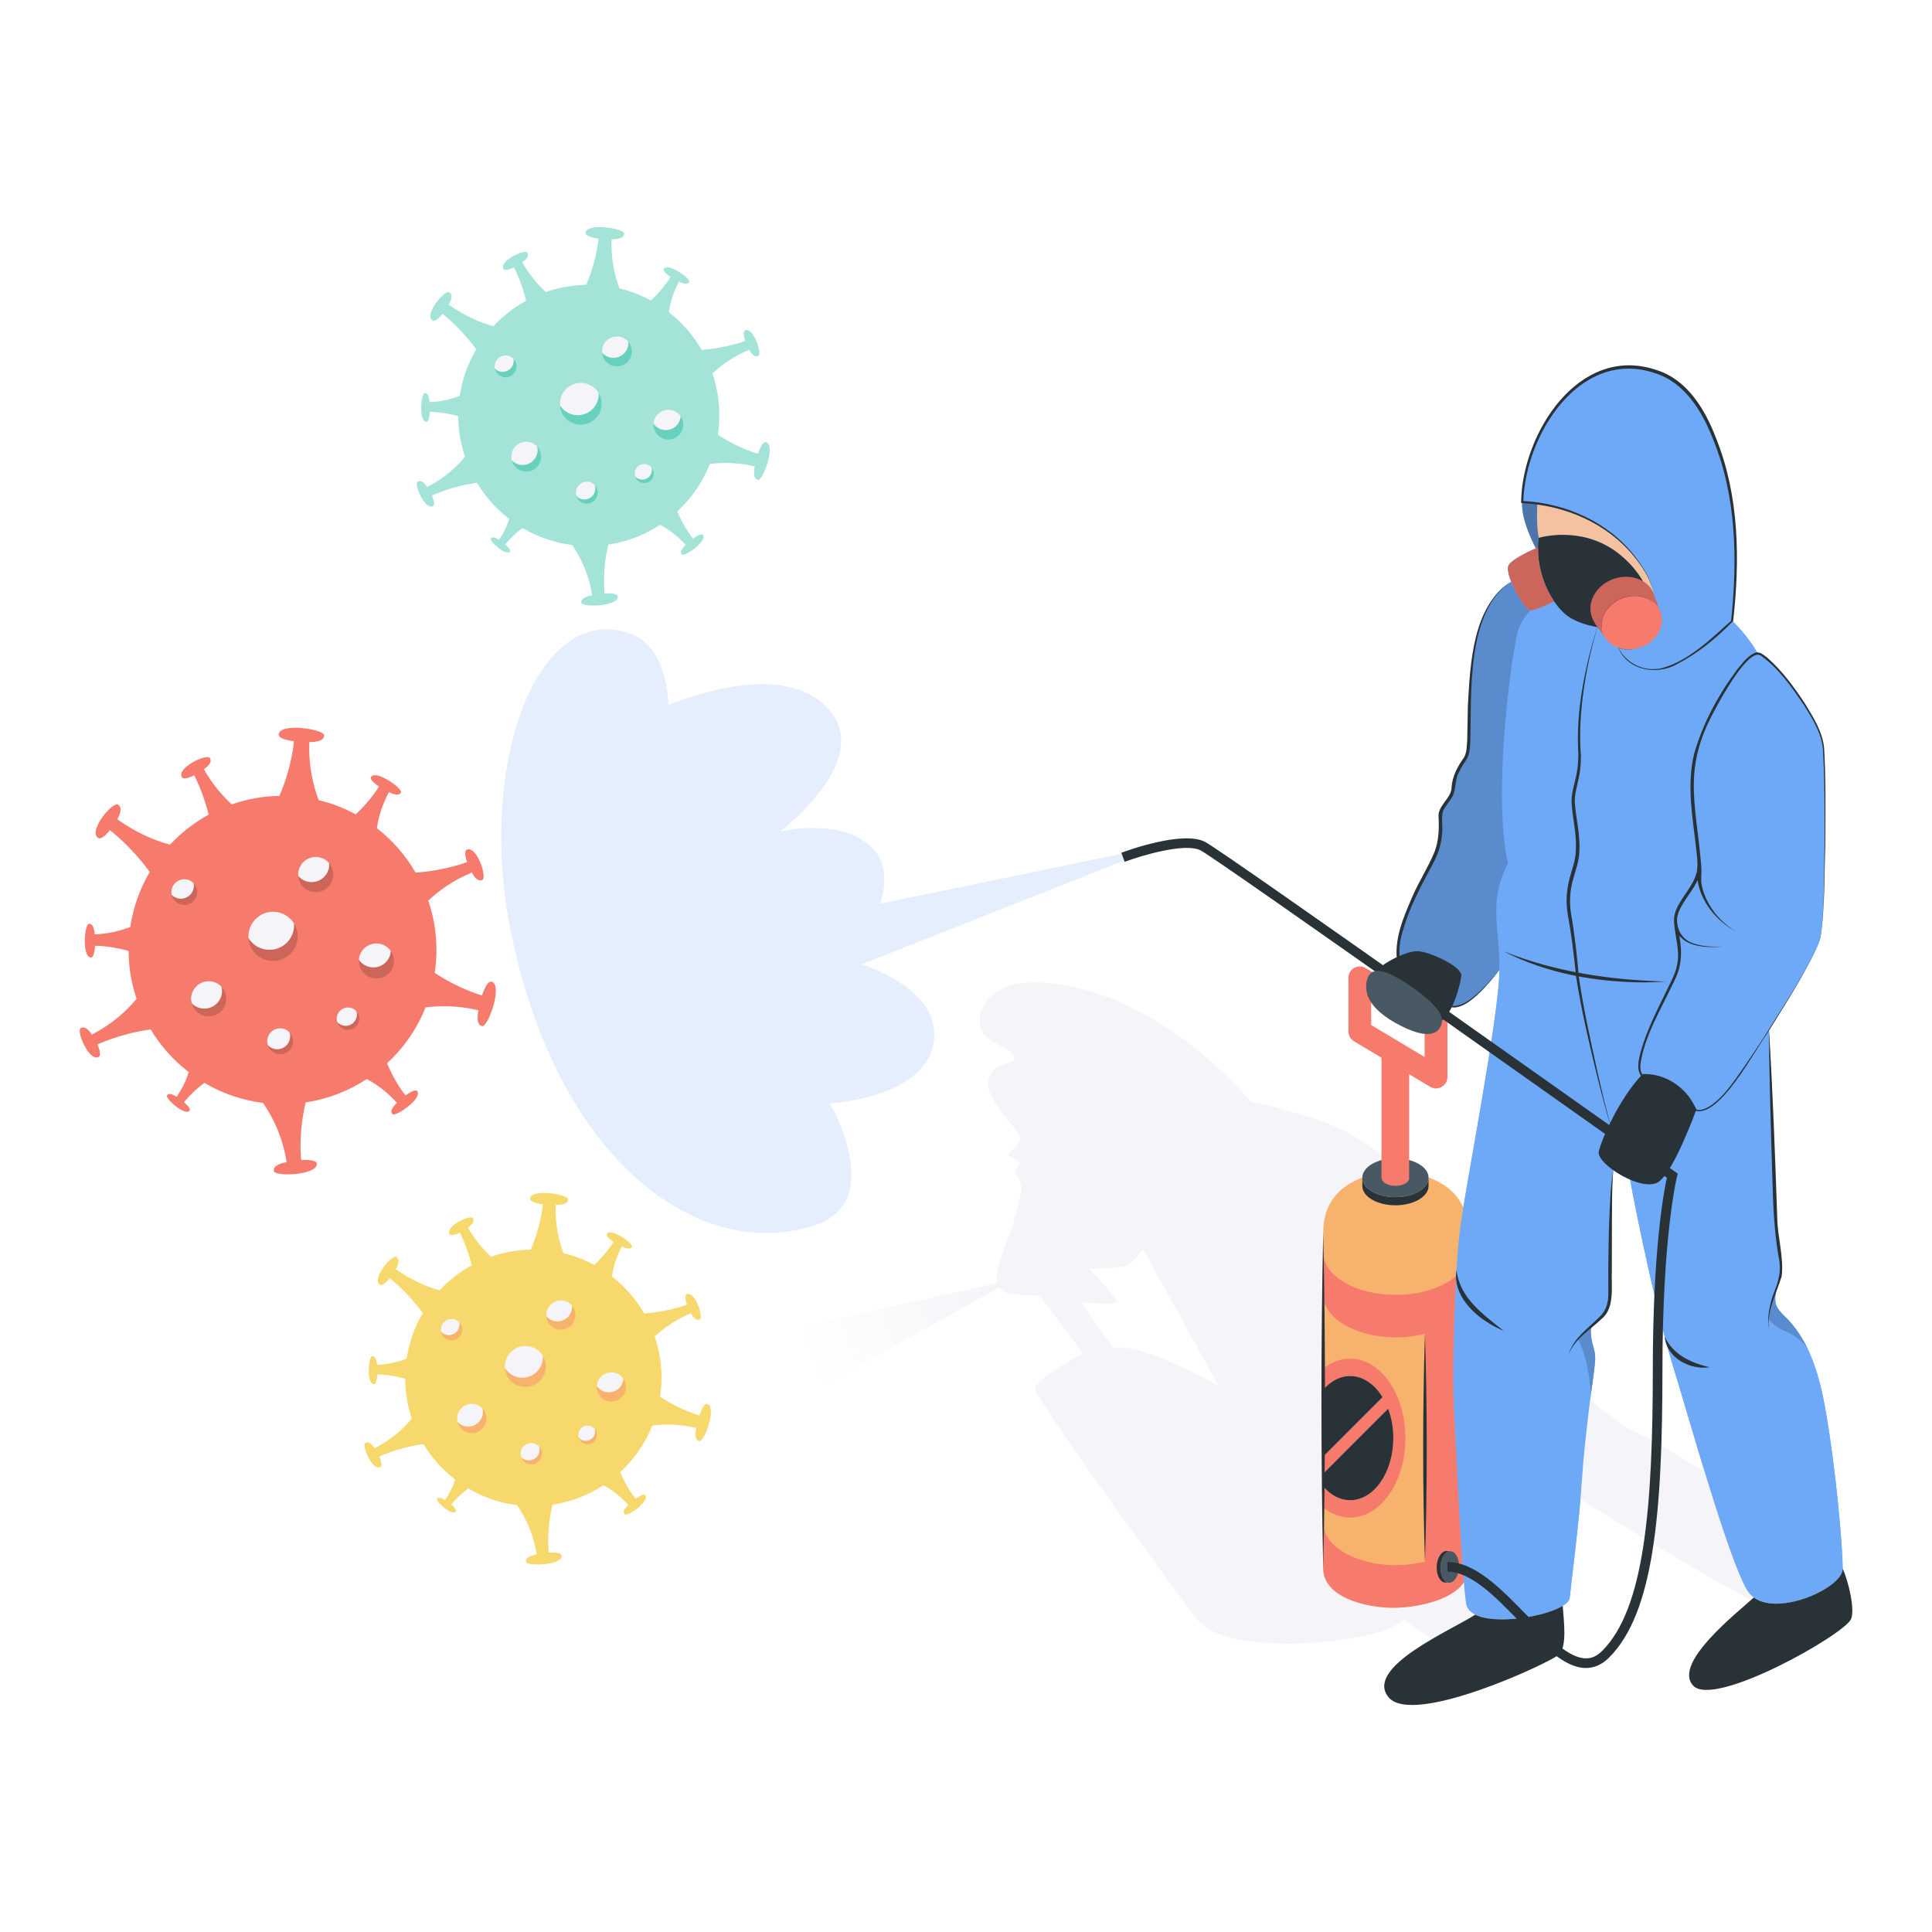 <?xml version="1.0" encoding="UTF-8"?> <svg xmlns="http://www.w3.org/2000/svg" width="800" height="800" viewBox="0 0 800 800" fill="none"><rect width="800" height="800" fill="white"></rect><g clip-path="url(#clip0_2003_304)"><path d="M755.695 582.718C750.93 555.799 741.937 547.777 737.551 543.786C733.164 539.775 735.756 533.589 737.192 528.879C738.647 524.13 735.019 510.68 735.019 498.668C735.019 489.289 733.264 445.368 732.486 426.53C742.097 411.424 751.967 394.602 753.562 389.174C756.094 380.414 756.094 320.769 755.017 309.115C753.94 297.481 733.204 270.901 727.761 270.562C724.112 263.638 717.253 257.072 717.253 257.072C717.253 257.072 722.138 220.854 714.003 193.436C705.848 166.038 695.301 151.929 673.069 151.929C650.838 151.929 630.919 180.724 630.321 207.863C629.862 214.349 633.91 223.029 635.964 227C632.076 228.756 626.034 231.729 624.698 234.004C623.981 235.202 624.579 237.916 625.755 240.889C618.777 244.88 612.197 254.059 609.625 274.713C607.033 295.406 609.625 310.033 606.754 314.064C603.863 318.075 601.909 322.086 601.749 326.396C601.59 330.726 596.425 333.58 596.425 337.611C596.425 341.642 597.263 348.227 593.554 355.69C589.826 363.173 577.484 383.547 578.919 397.057C580.335 410.546 594.97 416.872 602.287 416.872C609.605 416.872 620.87 401.527 620.87 401.527C620.87 420.085 606.694 492.122 604.501 509.224C602.347 526.325 601.251 567.073 601.968 581.98C602.686 596.906 605.238 651.822 607.053 664.035C607.352 666.09 608.747 667.567 610.881 668.604C619.395 672.815 639.612 669.582 647.109 664.953C648.804 663.895 649.841 662.778 649.961 661.66C650.698 654.376 653.948 630.011 655.065 612.551C656.142 595.09 660.149 567.073 660.508 563.422C660.847 559.79 658.315 554.342 658.694 550.69C659.033 547.058 666.33 544.524 666.669 535.784C667.048 527.064 666.33 517.226 666.669 505.931C667.048 494.657 669.58 463.746 669.58 463.746C669.58 463.746 670.677 464.105 674.326 484.839C677.954 505.592 687.046 547.418 692.849 565.976C698.671 584.534 715.379 644.918 723.394 658.387C724.152 659.645 725.089 660.682 726.206 661.48C737.033 669.323 763.012 657.25 763.012 649.667V649.547C762.993 641.007 760.44 609.518 755.695 582.718ZM687.186 252.443H687.226L687.565 253.361C687.445 253.041 687.326 252.742 687.186 252.443Z" fill="#6EA9F8"></path><path d="M633.691 252.722C631.856 254.917 630.082 257.511 628.885 260.365C625.237 269.085 642.025 298.439 642.025 315.181C642.025 331.924 620.87 382.968 620.87 401.547C620.87 401.547 609.625 416.892 602.287 416.892C594.95 416.892 580.335 410.566 578.919 397.077C577.484 383.587 589.806 363.193 593.534 355.71C597.263 348.247 596.405 341.642 596.405 337.631C596.405 333.62 601.569 330.746 601.729 326.416C601.888 322.106 603.842 318.095 606.734 314.084C609.605 310.053 607.013 295.426 609.605 274.732C612.177 254.079 618.757 244.9 625.735 240.929C627.908 246.337 631.976 252.682 633.671 252.742L633.691 252.722Z" fill="#5A8CCD"></path><path d="M466.984 355.71L356.723 399.351C356.723 399.351 390.579 409.329 386.551 432.078C382.524 454.826 343.644 456.862 343.644 456.862C343.644 456.862 367.45 497.769 337.064 507.468C288.992 522.813 231.19 480.508 211.79 387.059C196.875 315.221 223.294 247.773 261.676 262.66C276.75 268.506 276.75 292.093 276.75 292.093C276.75 292.093 318.74 273.236 340.015 290.736C365.795 311.948 323.087 344.276 323.087 344.276C323.087 344.276 349.665 337.97 362.087 352.058C369.544 360.519 364.459 374.208 364.459 374.208L466.166 353.195C466.166 353.195 467.462 354.153 466.964 355.69L466.984 355.71Z" fill="#E4EEFC"></path><path d="M636.841 226.621C636.821 227.319 636.841 228.018 636.861 228.716C635.585 226.421 629.763 215.566 630.301 207.863C630.301 207.863 632.733 207.903 636.582 208.482C636.362 211.555 636.223 216.983 637.12 222.75C636.94 224.047 636.841 225.324 636.841 226.621Z" fill="#4B75AB"></path><path d="M736.095 628.136C736.095 628.136 687.624 597.644 679.23 593.973C670.836 590.301 661.824 582.638 655.085 576.352C648.325 570.027 575.609 481.446 575.609 481.446C575.609 481.446 563.726 469.573 545.721 463.726C527.717 457.879 517.807 456.064 517.807 456.064C517.807 456.064 487.66 418.588 445.789 408.95C403.938 399.331 402.602 424.395 408.005 428.985C413.409 433.574 420.587 435.191 419.689 438.423C418.792 441.656 410.179 439.641 409.202 447.982C408.185 456.343 422.82 467.977 422.341 471.509C421.823 475.041 415.522 478.333 418.294 479.092C421.085 479.85 423.358 481.626 421.344 483.382C419.33 485.138 421.085 487.034 422.62 489.508C424.136 491.963 420.068 504.375 419.091 507.907C418.074 511.439 411.774 526.086 412.651 530.196C413.528 534.307 416.738 535.824 419.39 535.963C420.906 536.043 430.656 536.642 430.656 536.642L448.541 560.488C448.541 560.488 428.682 570.625 428.682 575.075C428.682 579.525 486.922 659.186 495.735 670.54C504.548 681.914 535.293 681.016 545.741 680.138C556.189 679.26 576.028 676.506 581.172 670.54L595.568 680.617L627.051 676.207L654.427 620.812C654.427 620.812 717.492 660.163 730.193 664.933C742.874 669.702 736.115 628.155 736.115 628.155L736.095 628.136ZM460.942 558.113L447.504 539.256C447.504 539.256 460.045 540.393 462.079 539.495C464.113 538.597 450.853 525.347 450.853 525.347C450.853 525.347 460.504 525.347 464.99 524.449C469.476 523.551 473.284 517.246 473.284 517.246L504.668 574.057C504.668 574.057 473.384 555.739 460.942 558.113Z" fill="#F5F4F9"></path><path d="M607.93 510.241V649.408C607.93 661.44 588.191 665.731 576.925 665.731C565.66 665.731 547.935 661.44 547.935 649.408V510.241C547.935 487.213 572.319 485.178 577.823 485.038C577.862 485.018 577.942 485.018 578.002 485.038C583.525 485.178 607.93 487.213 607.93 510.241Z" fill="#F7B36D"></path><path d="M607.93 518.662V649.408C607.93 661.44 588.21 665.731 576.925 665.731C565.64 665.731 547.915 661.44 547.915 649.408V630.51C547.915 640.228 561.353 648.091 577.922 648.091C582.229 648.091 586.336 647.552 590.045 646.614V552.307C586.376 553.244 582.289 553.783 578.002 553.783C576.865 553.783 575.729 553.743 574.632 553.663C574.234 553.644 573.835 553.624 573.436 553.564C572.439 553.484 571.462 553.384 570.505 553.205C570.007 553.125 569.548 553.065 569.069 552.965C568.132 552.805 567.215 552.606 566.318 552.366C565.959 552.287 565.64 552.207 565.281 552.087C564.902 552.007 564.543 551.907 564.165 551.788C563.566 551.628 562.988 551.429 562.43 551.229C561.892 551.049 561.373 550.83 560.855 550.61C560.336 550.391 559.838 550.191 559.339 549.952C558.921 549.772 558.482 549.553 558.063 549.333C557.266 548.894 556.488 548.435 555.731 547.956H555.711C550.885 544.843 547.935 540.713 547.935 536.183V518.642C547.935 528.321 561.373 536.183 577.942 536.183C594.511 536.183 607.93 528.321 607.93 518.642V518.662Z" fill="#F77B6D"></path><path d="M591.54 487.672V491.045C591.54 495.475 585.419 499.087 577.823 499.087C570.226 499.087 564.105 495.475 564.105 491.045V487.672C564.105 488.271 564.204 488.83 564.404 489.369C565.72 492.98 571.223 495.714 577.823 495.714C584.422 495.714 589.925 492.98 591.241 489.369C591.461 488.83 591.54 488.251 591.54 487.672Z" fill="#283237"></path><path d="M591.54 487.672C591.54 488.271 591.441 488.83 591.241 489.368C589.925 492.98 584.422 495.714 577.823 495.714C571.223 495.714 565.72 492.98 564.404 489.368C564.184 488.83 564.105 488.251 564.105 487.672C564.105 483.242 570.226 479.63 577.823 479.63C585.419 479.63 591.54 483.242 591.54 487.672Z" fill="#495963"></path><path d="M597.023 419.745L565.48 400.868C564.045 399.99 562.23 399.97 560.735 400.788C559.24 401.646 558.362 403.203 558.362 404.899V427.129C558.362 428.785 559.24 430.322 560.655 431.16L572.04 437.984V487.652C572.04 487.912 572.08 488.151 572.16 488.351C572.718 489.887 575.031 491.045 577.822 491.045C580.614 491.045 582.907 489.887 583.485 488.351V444.809L592.198 450.017C592.956 450.456 593.773 450.696 594.631 450.696C595.428 450.696 596.226 450.476 596.944 450.077C598.439 449.219 599.356 447.663 599.356 445.966V423.736C599.356 422.08 598.479 420.544 597.043 419.706L597.023 419.745ZM589.905 437.685L567.793 424.455V413.24L589.905 426.47V437.685Z" fill="#F77B6D"></path><path d="M578.919 579.166C578.261 577.47 577.483 575.853 576.626 574.377C572.439 567.153 566.118 562.583 559.06 562.583C555.013 562.583 551.204 564.1 547.915 566.754V575.454C550.965 571.922 554.853 569.787 559.06 569.787C564.404 569.787 569.189 573.16 572.459 578.547L547.915 603.112V610.196L574.772 583.317C576.148 586.928 576.925 591.079 576.925 595.489C576.925 609.677 568.93 621.191 559.08 621.191C554.833 621.191 550.965 619.076 547.935 615.524V624.224C551.244 626.898 555.033 628.395 559.08 628.395C571.721 628.395 581.95 613.648 581.95 595.489C581.95 589.543 580.873 583.975 578.939 579.166H578.919Z" fill="#F77B6D"></path><path d="M572.459 578.547L547.915 603.112V575.454C550.965 571.922 554.853 569.787 559.06 569.787C564.404 569.787 569.189 573.16 572.459 578.547Z" fill="#283237"></path><path d="M576.925 595.489C576.925 609.677 568.93 621.191 559.08 621.191C554.833 621.191 550.965 619.076 547.935 615.524V610.196L574.792 583.317C576.168 586.929 576.945 591.079 576.945 595.489H576.925Z" fill="#283237"></path><path d="M763.012 649.547V649.667C763.012 657.27 737.032 669.323 726.206 661.48C725.089 660.682 724.152 659.645 723.394 658.387C715.379 644.918 698.67 584.534 692.848 565.956C687.046 547.418 677.954 505.572 674.325 484.839C670.697 464.105 669.58 463.746 669.58 463.746C669.58 463.746 667.048 494.657 666.689 505.931C666.33 517.206 667.068 527.044 666.689 535.784C666.33 544.504 659.052 547.058 658.694 550.69C658.315 554.322 660.867 559.77 660.508 563.402C660.149 567.053 656.141 595.07 655.065 612.531C653.948 629.991 650.698 654.356 649.98 661.66C649.861 662.777 648.824 663.875 647.129 664.913C639.632 669.562 619.395 672.795 610.901 668.584C608.787 667.547 607.392 666.05 607.073 664.015C605.258 651.822 602.706 596.886 601.988 581.98C601.29 567.073 602.367 526.325 604.54 509.204C606.734 492.102 620.91 420.065 620.91 401.507C620.91 382.948 616.204 373.55 624.419 357.446C617.78 328.85 626.253 266.85 628.925 260.325C630.361 256.793 631.896 254.877 633.73 252.682H633.75C637.12 248.691 640.729 246.057 641.487 245.538C641.586 245.439 641.626 245.419 641.626 245.419L717.273 257.052C717.273 257.052 724.132 263.618 727.781 270.522C731.41 277.426 732.147 417.87 732.147 417.87C732.147 417.87 735.039 486.635 735.039 498.628C735.039 510.621 738.667 524.09 737.212 528.84C735.776 533.549 733.184 539.735 737.571 543.746C741.957 547.737 750.969 555.759 755.715 582.678C760.46 609.478 762.992 640.967 763.032 649.507L763.012 649.547Z" fill="#6EA9F8"></path><path d="M324.243 583.317L419.311 529.897L331.86 549.373L324.243 583.317Z" fill="url(#paint0_linear_2003_304)"></path><path d="M753.541 389.174C750.989 397.895 727.023 436.109 717.193 449.199C707.384 462.29 702.299 459.755 702.299 459.755C694.663 443.372 679.769 445.188 679.769 445.188C674.684 438.643 691.413 409.888 693.965 403.362C696.517 396.797 695.4 389.534 693.965 382.968C692.509 376.423 701.96 368.441 703.396 360.798C704.851 353.156 698.331 331.325 701.581 314.603C704.851 297.84 722.298 270.203 727.781 270.582C733.224 270.941 753.96 297.501 755.037 309.135C756.114 320.789 756.113 380.434 753.581 389.194L753.541 389.174Z" fill="#6EA9F8"></path><path d="M661.465 259.706C658.933 268.227 657.019 276.927 655.762 285.708C654.506 294.508 653.928 303.348 654.586 312.228C654.626 314.463 654.566 316.718 654.267 318.973C653.789 323.363 652.034 327.593 652.074 332.003C652.473 338.588 654.327 345.174 653.988 351.918C654.028 356.428 652.233 360.758 651.137 365.029C650.06 369.299 649.841 373.629 650.479 378C652.014 386.66 653.031 395.7 653.749 404.44C655.643 417.61 658.574 430.641 661.425 443.632C663.419 452.292 665.373 460.972 667.945 469.473C665.193 461.012 663.06 452.372 660.887 443.751C657.736 430.781 654.726 417.77 652.652 404.58C651.775 395.68 650.698 386.999 649.103 378.159C648.425 373.729 648.605 369.04 649.701 364.67C650.718 360.339 652.532 356.348 652.532 351.839C652.911 345.174 651.077 338.668 650.738 331.983C650.738 327.434 652.513 323.223 653.111 318.793C653.43 316.618 653.549 314.423 653.549 312.228C653.051 303.368 653.629 294.348 655.144 285.588C656.6 276.808 658.713 268.127 661.445 259.666L661.465 259.706Z" fill="#283237"></path><path d="M684.813 245.977C683.956 243.683 682.341 241.867 680.267 240.669C678.213 237.097 675.223 233.326 670.916 229.794C655.443 217.122 637.16 222.77 637.16 222.77C636.263 216.983 636.402 211.555 636.621 208.502C644.198 209.579 657.198 212.672 667.726 221.353C683.597 234.423 684.833 245.977 684.833 245.977H684.813Z" fill="#F5C2A1"></path><path d="M717.253 257.092C717.253 257.092 698.172 276.508 686.089 277.247C673.986 277.985 670.158 268.207 670.158 268.207C672.95 269.165 676.259 269.165 679.47 267.968C686.049 265.513 689.678 258.968 687.585 253.361L684.833 245.977C684.833 245.977 683.577 234.423 667.726 221.353C657.218 212.672 644.198 209.579 636.621 208.502C632.773 207.943 630.341 207.883 630.341 207.883C630.939 180.744 650.858 151.949 673.089 151.949C695.321 151.949 705.868 166.058 714.023 193.456C722.158 220.874 717.273 257.092 717.273 257.092H717.253Z" fill="#6EA9F8"></path><path d="M684.813 245.977C683.677 240.15 680.347 235.002 676.658 230.472C665.433 216.604 647.907 209.16 630.321 208.342L629.862 208.322V207.883C630.261 179.687 653.609 142.411 685.77 153.167C698.611 157.098 706.048 169.53 710.554 181.383C720.224 205.309 720.503 231.829 717.672 257.152C710.993 263.997 703.356 270.322 694.802 274.792C686.368 279.761 674.146 277.845 670.059 268.247L669.979 268.087L670.158 268.147C673.129 269.205 676.479 269.065 679.45 267.988C676.499 269.125 673.149 269.325 670.118 268.307C673.448 274.573 680.546 278.324 687.943 276.728C699.149 273.854 709.238 263.857 716.815 257.052C719.466 231.909 719.068 205.568 709.338 181.882C704.871 170.388 697.693 158.435 685.332 154.524C654.028 143.947 631.378 180.445 630.779 207.883L630.341 207.424C648.166 208.322 665.812 216.005 676.897 230.273C680.506 234.902 683.776 240.111 684.813 245.977Z" fill="#283237"></path><path d="M684.753 257.811L675.661 259.128C673.229 260.305 668.404 260.644 663.24 259.946C662.641 259.866 662.063 259.786 661.465 259.686C657.557 259.028 653.569 257.771 650.399 255.915C647.947 254.478 645.574 252.044 643.5 248.971C639.872 243.623 637.18 236.259 636.881 228.696C636.861 227.998 636.841 227.299 636.861 226.601C636.861 225.304 636.961 224.027 637.14 222.73C637.14 222.73 655.444 217.082 670.896 229.754C675.203 233.286 678.213 237.077 680.247 240.629C681.902 243.463 682.959 246.157 683.617 248.551C685.152 253.959 684.753 257.771 684.753 257.771V257.811Z" fill="#283237"></path><path d="M643.5 248.99C643.5 248.99 636.303 252.722 633.711 252.722H633.691C631.996 252.642 627.908 246.297 625.755 240.909C624.579 237.935 623.981 235.222 624.698 234.024C626.134 231.57 633.073 228.297 636.861 226.641C636.721 233.406 638.576 240.17 641.467 245.578C642.105 246.775 642.783 247.933 643.52 248.99H643.5Z" fill="#CD665A"></path><path d="M620.87 401.527C618.078 405.298 615.028 408.89 611.559 412.103C608.927 414.398 605.976 416.892 602.307 417.191C591.779 416.792 580.694 409.469 578.62 398.693C577.025 389.095 581.152 379.835 584.841 371.255C587.612 364.829 591.56 358.823 594.152 352.377C595.747 348.007 595.887 343.378 595.707 338.748C594.91 333.759 601.031 330.666 601.071 326.017C601.35 321.407 603.603 317.316 606.215 313.645C607.411 311.509 607.371 308.855 607.551 306.301L607.81 292.233C608.787 275.171 609.664 250.866 625.755 240.909C607.192 252.922 609.365 286.666 608.847 306.341C608.687 308.955 608.767 311.929 607.312 314.403C606.155 316.059 605.059 317.775 604.221 319.591C602.327 322.764 603.045 326.556 601.47 329.748C600.871 330.846 600.134 331.804 599.456 332.742C598.758 333.68 598.1 334.597 597.641 335.575C596.505 338.748 597.681 342.44 597.083 345.812C596.724 350.601 594.81 355.211 592.457 359.302C588.051 367.523 583.664 375.864 581.052 384.844C578.121 393.704 578.859 403.881 586.575 410.027C590.942 413.699 596.525 416.253 602.287 416.533C605.776 416.313 608.687 413.978 611.299 411.823C614.809 408.73 617.959 405.218 620.85 401.527H620.87Z" fill="#283237"></path><path d="M645.454 685.167C641.826 688.479 584.901 715.119 574.912 702.727C564.922 690.335 601.131 674.97 610.861 668.604C619.375 672.795 639.592 669.562 647.089 664.953C647.448 670.62 649.103 681.854 645.434 685.167H645.454Z" fill="#283237"></path><path d="M766.402 670.56C763.072 677.185 709.796 707.277 701.123 697.998C692.45 688.719 719.447 667.706 726.206 661.5C737.032 669.343 763.012 657.27 763.012 649.687V649.567C765.305 654.476 768.316 666.729 766.402 670.58V670.56Z" fill="#283237"></path><path d="M605.098 404.161C604.48 408.491 601.19 421.601 595.009 423.876C588.828 426.151 567.115 409.03 568.531 404.32C569.947 399.611 582.109 393.844 586.795 393.844C591.48 393.844 605.677 400.229 605.118 404.181L605.098 404.161Z" fill="#283237"></path><path d="M599.974 655.354L598.379 655.274C596.286 655.155 594.73 652.161 594.91 648.55C595.089 644.938 596.964 642.124 599.077 642.244L600.672 642.324C600.393 642.324 600.114 642.324 599.855 642.423C598.12 642.962 596.664 645.496 596.505 648.629C596.345 651.762 597.502 654.436 599.177 655.155C599.436 655.274 599.695 655.334 599.974 655.334V655.354Z" fill="#283237"></path><path d="M599.974 655.354C599.695 655.354 599.436 655.274 599.177 655.175C597.502 654.456 596.345 651.782 596.505 648.649C596.664 645.516 598.12 642.982 599.855 642.443C600.114 642.364 600.393 642.324 600.672 642.344C602.766 642.463 604.321 645.457 604.141 649.068C603.962 652.68 602.088 655.494 599.974 655.374V655.354Z" fill="#495963"></path><path d="M581.392 489.508C581.392 489.768 581.352 490.007 581.272 490.207V488.81C581.352 489.029 581.392 489.249 581.392 489.488V489.508Z" fill="#CD665A"></path><path d="M656.739 690.694H656.64C647.807 690.635 638.775 681.356 629.244 671.518C619.355 661.321 609.126 650.784 599.376 650.784V646.793C610.801 646.793 621.628 657.948 632.115 668.724C641.068 677.943 649.502 686.644 656.68 686.684C659.212 686.723 661.345 685.666 663.479 683.531C680.845 666.15 684.394 624.424 684.394 567.113C684.394 517.665 688.94 493.439 690.216 487.672C674.884 476.797 505.206 356.428 497.191 352.158C490.83 348.765 472.307 354.393 465.708 356.847L464.312 353.116C466.904 352.138 489.973 343.797 499.065 348.646C507.639 353.215 686.029 479.81 693.606 485.198L694.723 485.996L694.384 487.333C694.324 487.572 688.382 511.538 688.382 567.133C688.382 627.098 684.693 667.966 666.29 686.364C663.439 689.218 660.209 690.675 656.739 690.675V690.694Z" fill="#283237"></path><path d="M687.565 253.361C687.086 252.083 686.368 250.946 685.411 250.008C684.454 249.05 683.258 248.272 681.942 247.713C681.723 247.614 681.543 247.554 681.324 247.474C680.785 247.254 680.207 247.095 679.629 246.995C679.39 246.915 679.131 246.895 678.871 246.855C676.638 246.516 674.206 246.755 671.853 247.633C671.514 247.753 671.195 247.893 670.896 248.033C670.258 248.312 669.64 248.651 669.081 248.99C667.387 250.068 665.991 251.465 664.974 253.021C664.635 253.52 664.356 254.059 664.097 254.598C663.239 256.513 662.94 258.569 663.299 260.564C663.399 261.123 663.539 261.682 663.738 262.221C663.897 262.62 664.077 263.019 664.276 263.398C663.239 262.081 662.282 260.864 661.445 259.666C660.488 258.289 659.67 256.952 659.172 255.516C656.939 249.469 660.827 242.445 667.885 239.811C672.272 238.175 676.838 238.614 680.207 240.629C682.281 241.827 683.916 243.643 684.753 245.937L687.505 253.321L687.565 253.361Z" fill="#CD665A"></path><path d="M679.45 267.968C676.239 269.165 672.91 269.165 670.138 268.207C667.646 267.349 665.572 265.733 664.336 263.498C664.336 263.478 664.316 263.478 664.296 263.458C664.077 263.079 663.917 262.68 663.758 262.28C663.539 261.742 663.399 261.203 663.319 260.624C662.96 258.609 663.279 256.573 664.117 254.658C664.376 254.119 664.655 253.6 664.994 253.081C666.011 251.525 667.407 250.128 669.101 249.05C669.66 248.691 670.278 248.372 670.916 248.092C671.215 247.953 671.554 247.813 671.873 247.693C674.226 246.815 676.658 246.576 678.891 246.915C679.15 246.955 679.41 246.995 679.649 247.055C680.247 247.155 680.805 247.314 681.344 247.534C681.563 247.614 681.742 247.673 681.962 247.773C683.278 248.312 684.454 249.09 685.431 250.068C686.368 251.006 687.106 252.143 687.584 253.42C689.678 259.028 686.049 265.573 679.469 268.028L679.45 267.968Z" fill="#F77B6D"></path><path d="M687.565 253.361C687.445 253.041 687.325 252.742 687.186 252.443H687.226L687.565 253.361Z" fill="#6EA9F8"></path><path d="M687.565 253.361C687.445 253.041 687.325 252.742 687.186 252.443H687.226L687.565 253.361Z" fill="#CD665A"></path><path d="M565.999 405.956C564.982 410.327 565.72 417.451 580.016 424.754C594.312 432.058 596.824 425.872 597.123 422.799C597.422 419.725 593.474 414.657 583.106 407.653C572.738 400.648 567.355 400.249 566.019 405.976L565.999 405.956Z" fill="#495963"></path><path d="M658.733 549.373C658.733 549.373 658.494 554.462 659.67 557.475C660.847 560.488 660.966 563.102 658.733 577.29C658.733 577.29 658.195 563.701 653.37 554.402C653.37 554.402 656.121 551.868 658.733 549.373Z" fill="#5A8CCD"></path><path d="M649.502 561.027C651.356 554.142 657.737 549.972 662.462 545.163C664.934 542.828 665.931 539.595 665.971 536.263L665.951 525.926C666.051 519.022 666.071 512.117 666.35 505.213C666.669 498.328 666.849 491.384 667.985 484.559C667.427 491.424 667.546 498.348 667.467 505.233L667.427 525.926C667.108 532.132 668.822 541.511 663.299 546.021C658.355 550.81 651.954 554.342 649.502 561.027Z" fill="#283237"></path><path d="M199.707 424.874C196.596 424.455 198.132 418.349 198.132 418.349C189.737 416.313 182.201 416.393 176.199 417.131V417.171C172.67 426.051 167.147 433.933 160.268 440.299C163.698 448.6 167.945 453.589 167.945 453.589C167.945 453.589 171.793 450.616 172.77 451.833C175.063 454.767 163.857 462.609 162.521 461.332C160.826 459.735 164.356 456.682 164.356 456.682C160.248 452.033 155.762 448.88 151.874 446.804C144.397 451.733 135.804 455.106 126.572 456.483C123.382 469.872 124.718 480.369 124.718 480.369C124.718 480.369 130.978 479.85 131.178 481.865C131.596 486.635 114.011 487.293 113.412 484.978C112.695 482.065 118.676 481.247 118.676 481.247C117.001 470.272 112.595 462.01 108.906 456.682H108.866C100.113 455.565 91.899 452.691 84.641 448.381C79.118 452.472 76.187 456.423 76.187 456.423C76.187 456.423 79.258 458.897 78.48 459.915C76.586 462.23 68.391 454.886 69.149 453.569C70.066 451.973 73.097 454.188 73.097 454.188C75.609 450.636 77.184 447.104 78.161 443.951C71.86 439.122 66.497 433.095 62.39 426.271C49.469 428.027 40.357 432.517 40.357 432.517C40.357 432.517 42.451 436.967 40.776 437.705C36.768 439.501 31.544 426.889 33.399 425.752C35.712 424.315 38.005 428.406 38.005 428.406C47.017 423.756 52.998 417.949 56.547 413.579C54.434 407.333 53.278 400.668 53.258 393.744C45.282 391.529 39.34 391.629 39.34 391.629C39.34 391.629 39.201 396.498 37.646 396.498C33.917 396.398 34.934 382.769 36.788 382.549C39.081 382.25 39.201 386.9 39.201 386.9C45.003 386.68 49.968 385.403 53.956 383.826V383.787C55.192 375.585 57.963 367.902 62.011 361.078C53.876 350.003 45.522 343.757 45.522 343.757C45.522 343.757 42.132 348.207 40.497 346.89C36.589 343.757 46.698 331.864 48.831 333.161C51.503 334.797 48.532 339.207 48.532 339.207C56.587 345.014 64.364 348.127 70.405 349.763C75.011 344.794 80.434 340.624 86.396 337.311C83.923 327.474 80.414 321.048 80.414 321.048C80.414 321.048 76.067 323.363 75.25 321.707C73.256 317.795 85.658 312.008 86.874 313.824C88.409 316.079 84.422 318.534 84.422 318.534C88.07 324.899 92.218 329.669 95.986 333.081C102.147 330.886 108.827 329.689 115.705 329.549C121.069 317.097 121.707 306.94 121.707 306.94C121.707 306.94 115.187 306.221 115.366 304.106C115.885 299.098 134.109 301.951 134.228 304.465C134.368 307.598 128.087 307.239 128.087 307.239C127.688 317.037 129.682 325.278 131.975 331.325C137.359 332.602 142.523 334.597 147.288 337.212C153.728 331.225 156.919 325.678 156.919 325.678C156.919 325.678 152.811 323.063 153.629 321.726C155.583 318.594 166.788 326.436 166.03 328.132C165.113 330.247 161.066 327.972 161.066 327.972C158.135 333.36 156.699 338.588 156.061 342.939C162.521 347.967 167.984 354.213 172.092 361.337C184.494 360.479 193.406 356.967 193.406 356.967C193.406 356.967 191.671 352.397 193.406 351.779C197.553 350.302 201.74 363.313 199.767 364.33C197.354 365.568 195.4 361.297 195.4 361.297C187.245 364.69 181.323 369.14 177.336 372.931C179.549 379.376 180.725 386.261 180.725 393.425C180.725 396.618 180.506 399.79 180.007 402.864C190.555 409.788 199.587 412.183 199.587 412.183C199.587 412.183 201.541 405.877 203.575 406.495C208.38 407.932 202.099 425.293 199.627 424.934L199.707 424.874Z" fill="#F77B6D"></path><path d="M123.262 387.718C123.262 393.365 118.716 397.915 113.073 397.915C107.431 397.915 103.284 393.764 102.925 388.436C104.679 391.35 107.929 393.265 111.578 393.265C117.221 393.265 121.767 388.716 121.767 383.068C121.767 382.849 121.767 382.569 121.727 382.35C122.704 383.886 123.262 385.742 123.262 387.718Z" fill="#CD665A"></path><path d="M121.767 383.088C121.767 388.735 117.221 393.285 111.578 393.285C107.929 393.285 104.679 391.35 102.925 388.456C102.885 388.237 102.885 387.957 102.885 387.738C102.885 382.11 107.451 377.541 113.073 377.541C116.722 377.541 119.932 379.476 121.727 382.37C121.767 382.589 121.767 382.869 121.767 383.088Z" fill="#F5F4F9"></path><path d="M138.017 362.135C138.017 366.146 134.747 369.399 130.739 369.399C126.731 369.399 123.78 366.466 123.521 362.694C124.837 364.271 126.811 365.248 129.044 365.248C133.052 365.248 136.302 362.016 136.302 357.985C136.302 357.785 136.302 357.586 136.262 357.406C137.379 358.683 138.017 360.339 138.017 362.135Z" fill="#CD665A"></path><path d="M136.302 357.985C136.302 361.996 133.072 365.248 129.044 365.248C126.831 365.248 124.837 364.271 123.521 362.694C123.481 362.495 123.481 362.335 123.481 362.135C123.481 358.124 126.711 354.852 130.739 354.852C132.952 354.852 134.946 355.83 136.262 357.406C136.302 357.606 136.302 357.805 136.302 357.985Z" fill="#F5F4F9"></path><path d="M148.744 421.801C148.744 424.375 146.65 426.45 144.078 426.45C141.984 426.45 140.23 425.073 139.672 423.158C140.489 424.136 141.765 424.754 143.161 424.754C145.713 424.754 147.806 422.699 147.806 420.105C147.806 419.646 147.747 419.187 147.587 418.768C148.345 419.586 148.764 420.663 148.764 421.801H148.744Z" fill="#CD665A"></path><path d="M147.787 420.105C147.787 422.679 145.693 424.754 143.141 424.754C141.745 424.754 140.469 424.136 139.652 423.158C139.492 422.739 139.432 422.28 139.432 421.821C139.432 419.267 141.526 417.171 144.078 417.171C145.474 417.171 146.75 417.79 147.567 418.768C147.727 419.187 147.787 419.646 147.787 420.105Z" fill="#F5F4F9"></path><path d="M163.139 397.915C163.139 401.926 159.869 405.198 155.862 405.198C151.854 405.198 148.604 401.926 148.604 397.915C148.604 397.755 148.604 397.595 148.644 397.416C149.94 399.311 152.133 400.549 154.625 400.549C158.474 400.549 161.584 397.575 161.843 393.784C162.661 394.921 163.159 396.358 163.159 397.895L163.139 397.915Z" fill="#CD665A"></path><path d="M161.823 393.804C161.564 397.595 158.454 400.569 154.606 400.569C152.133 400.569 149.94 399.331 148.624 397.436C148.843 393.644 151.994 390.671 155.842 390.671C158.314 390.671 160.507 391.908 161.823 393.804Z" fill="#F5F4F9"></path><path d="M93.693 413.599C93.693 417.61 90.423 420.883 86.416 420.883C82.986 420.883 80.115 418.528 79.357 415.335C80.673 416.732 82.547 417.63 84.641 417.63C88.649 417.63 91.919 414.358 91.919 410.347C91.919 409.768 91.859 409.169 91.699 408.611C92.936 409.908 93.693 411.644 93.693 413.619V413.599Z" fill="#CD665A"></path><path d="M91.919 410.347C91.919 414.358 88.649 417.63 84.641 417.63C82.547 417.63 80.653 416.752 79.357 415.335C79.198 414.777 79.138 414.198 79.138 413.599C79.138 409.588 82.408 406.316 86.415 406.316C88.509 406.316 90.403 407.194 91.699 408.611C91.859 409.169 91.919 409.748 91.919 410.347Z" fill="#F5F4F9"></path><path d="M121.348 431.16C121.348 434.093 118.955 436.528 116.024 436.528C113.612 436.528 111.578 434.931 110.94 432.736C111.877 433.814 113.253 434.472 114.828 434.472C117.759 434.472 120.152 432.078 120.152 429.144C120.152 428.566 120.052 428.007 119.853 427.508C120.79 428.446 121.348 429.723 121.348 431.16Z" fill="#CD665A"></path><path d="M120.132 429.124C120.132 432.058 117.739 434.452 114.808 434.452C113.233 434.452 111.877 433.794 110.92 432.716C110.761 432.217 110.661 431.698 110.661 431.14C110.661 428.206 113.054 425.812 116.024 425.812C117.52 425.812 118.896 426.43 119.853 427.488C120.052 427.987 120.152 428.526 120.152 429.124H120.132Z" fill="#F5F4F9"></path><path d="M81.65 369.399C81.65 372.372 79.257 374.767 76.327 374.767C73.754 374.767 71.621 372.931 71.103 370.477C72.08 371.494 73.415 372.113 74.931 372.113C77.902 372.113 80.294 369.698 80.294 366.745C80.294 366.426 80.254 366.086 80.195 365.767C81.112 366.705 81.67 367.982 81.67 369.399H81.65Z" fill="#CD665A"></path><path d="M80.274 366.745C80.274 369.678 77.882 372.113 74.911 372.113C73.415 372.113 72.08 371.494 71.083 370.477V370.437C71.023 370.117 70.983 369.758 70.983 369.399C70.983 366.466 73.376 364.071 76.307 364.071C77.842 364.071 79.238 364.73 80.155 365.767C80.215 366.087 80.254 366.426 80.254 366.745H80.274Z" fill="#F5F4F9"></path><path d="M313.895 198.684C311.263 198.325 312.559 193.136 312.559 193.136C305.441 191.42 299.061 191.48 293.957 192.119C290.966 199.682 286.3 206.347 280.458 211.754C283.369 218.779 286.958 223.029 286.958 223.029C286.958 223.029 290.228 220.515 291.045 221.532C292.98 224.027 283.489 230.672 282.352 229.594C280.917 228.237 283.907 225.663 283.907 225.663C280.418 221.732 276.63 219.038 273.34 217.302C267 221.492 259.722 224.326 251.906 225.503C249.194 236.858 250.331 245.738 250.331 245.738C250.331 245.738 255.635 245.299 255.814 247.015C256.173 251.066 241.259 251.605 240.76 249.649C240.142 247.175 245.207 246.496 245.207 246.496C243.791 237.197 240.062 230.193 236.932 225.663H236.912C229.495 224.725 222.516 222.291 216.375 218.639C211.69 222.091 209.217 225.444 209.217 225.444C209.217 225.444 211.809 227.539 211.151 228.397C209.556 230.372 202.598 224.127 203.236 223.029C204.013 221.672 206.586 223.548 206.586 223.548C208.719 220.535 210.035 217.541 210.872 214.887C205.529 210.797 201.003 205.688 197.513 199.901C186.547 201.398 178.831 205.189 178.831 205.189C178.831 205.189 180.606 208.961 179.19 209.599C175.78 211.116 171.354 200.44 172.929 199.462C174.903 198.245 176.837 201.697 176.837 201.697C184.474 197.766 189.538 192.837 192.549 189.125C190.754 183.837 189.777 178.19 189.757 172.323C182.998 170.448 177.974 170.527 177.974 170.527C177.974 170.527 177.854 174.658 176.538 174.658C173.388 174.578 174.245 163.024 175.82 162.825C177.754 162.585 177.874 166.516 177.874 166.516C182.799 166.317 187.006 165.239 190.375 163.922C191.432 156.938 193.785 150.433 197.214 144.646C190.316 135.267 183.237 129.979 183.237 129.979C183.237 129.979 180.366 133.75 178.971 132.633C175.641 129.979 184.234 119.902 186.029 120.999C188.302 122.376 185.79 126.128 185.79 126.128C192.629 131.056 199.208 133.69 204.332 135.067C208.24 130.857 212.826 127.305 217.891 124.511C215.797 116.17 212.826 110.722 212.826 110.722C212.826 110.722 209.138 112.698 208.46 111.281C206.765 107.949 217.293 103.06 218.309 104.616C219.605 106.532 216.236 108.607 216.236 108.607C219.326 114.015 222.855 118.046 226.026 120.939C231.25 119.083 236.892 118.066 242.734 117.946C247.28 107.39 247.819 98.789 247.819 98.789C247.819 98.789 242.276 98.171 242.455 96.375C242.894 92.144 258.346 94.539 258.446 96.674C258.565 99.328 253.242 99.029 253.242 99.029C252.903 107.33 254.598 114.314 256.532 119.443C261.098 120.52 265.464 122.216 269.512 124.431C274.955 119.363 277.667 114.653 277.667 114.653C277.667 114.653 274.177 112.438 274.875 111.301C276.53 108.647 286.021 115.292 285.383 116.729C284.605 118.525 281.176 116.589 281.176 116.589C278.684 121.159 277.467 125.589 276.949 129.28C282.432 133.551 287.058 138.839 290.527 144.865C301.035 144.147 308.591 141.154 308.591 141.154C308.591 141.154 307.116 137.282 308.591 136.744C312.101 135.506 315.65 146.522 313.995 147.38C311.941 148.437 310.286 144.805 310.286 144.805C303.368 147.679 298.363 151.45 294.993 154.663C296.868 160.111 297.864 165.958 297.864 172.024C297.864 174.738 297.665 177.432 297.246 180.026C306.179 185.893 313.855 187.908 313.855 187.908C313.855 187.908 315.51 182.56 317.225 183.099C321.292 184.316 315.989 199.023 313.875 198.724L313.895 198.684Z" fill="#A4E3D7"></path><path d="M249.134 167.195C249.134 171.984 245.286 175.835 240.501 175.835C235.716 175.835 232.207 172.323 231.888 167.814C233.383 170.288 236.115 171.904 239.225 171.904C244.01 171.904 247.858 168.053 247.858 163.264C247.858 163.064 247.858 162.845 247.838 162.645C248.676 163.942 249.134 165.519 249.134 167.195Z" fill="#67D1BD"></path><path d="M247.858 163.264C247.858 168.053 244.01 171.904 239.225 171.904C236.135 171.904 233.383 170.268 231.888 167.814C231.868 167.614 231.868 167.395 231.868 167.195C231.868 162.426 235.736 158.554 240.501 158.554C243.592 158.554 246.303 160.191 247.839 162.645C247.858 162.845 247.858 163.064 247.858 163.264Z" fill="#F5F4F9"></path><path d="M261.636 145.524C261.636 148.936 258.865 151.67 255.475 151.67C252.085 151.67 249.573 149.176 249.354 146.003C250.47 147.34 252.145 148.158 254.039 148.158C257.449 148.158 260.181 145.424 260.181 142.012C260.181 141.852 260.181 141.673 260.161 141.513C261.098 142.59 261.656 144.007 261.656 145.524H261.636Z" fill="#67D1BD"></path><path d="M260.161 141.992C260.161 145.404 257.429 148.138 254.019 148.138C252.145 148.138 250.45 147.3 249.334 145.983C249.314 145.823 249.314 145.683 249.314 145.504C249.314 142.092 252.046 139.338 255.455 139.338C257.329 139.338 259.024 140.176 260.141 141.493C260.161 141.653 260.161 141.832 260.161 141.992Z" fill="#F5F4F9"></path><path d="M270.708 196.09C270.708 198.285 268.934 200.021 266.76 200.021C264.986 200.021 263.49 198.864 263.032 197.227C263.73 198.065 264.806 198.584 265.983 198.584C268.136 198.584 269.911 196.848 269.911 194.653C269.911 194.274 269.851 193.875 269.711 193.516C270.349 194.214 270.708 195.112 270.708 196.09Z" fill="#67D1BD"></path><path d="M269.91 194.633C269.91 196.828 268.136 198.564 265.983 198.564C264.786 198.564 263.71 198.045 263.032 197.207C262.892 196.848 262.832 196.469 262.832 196.07C262.832 193.915 264.607 192.139 266.76 192.139C267.957 192.139 269.033 192.658 269.711 193.496C269.851 193.855 269.91 194.234 269.91 194.633Z" fill="#F5F4F9"></path><path d="M282.911 175.835C282.911 179.248 280.139 182.002 276.749 182.002C273.36 182.002 270.608 179.228 270.608 175.835C270.608 175.696 270.608 175.556 270.628 175.416C271.745 177.013 273.579 178.07 275.693 178.07C278.963 178.07 281.595 175.556 281.814 172.343C282.512 173.321 282.93 174.538 282.93 175.835H282.911Z" fill="#67D1BD"></path><path d="M281.814 172.343C281.595 175.556 278.963 178.07 275.693 178.07C273.599 178.07 271.745 177.013 270.628 175.416C270.828 172.204 273.48 169.689 276.749 169.689C278.843 169.689 280.697 170.747 281.814 172.343Z" fill="#F5F4F9"></path><path d="M224.072 189.126C224.072 192.538 221.3 195.292 217.911 195.292C215 195.292 212.567 193.296 211.929 190.582C213.046 191.78 214.641 192.518 216.415 192.518C219.825 192.518 222.576 189.744 222.576 186.352C222.576 185.853 222.516 185.354 222.377 184.875C223.434 185.993 224.072 187.449 224.072 189.106V189.126Z" fill="#67D1BD"></path><path d="M222.576 186.352C222.576 189.764 219.805 192.518 216.415 192.518C214.641 192.518 213.046 191.78 211.929 190.582C211.79 190.103 211.73 189.604 211.73 189.106C211.73 185.693 214.501 182.939 217.891 182.939C219.665 182.939 221.26 183.678 222.377 184.875C222.517 185.354 222.576 185.853 222.576 186.352Z" fill="#F5F4F9"></path><path d="M247.5 203.992C247.5 206.486 245.486 208.542 242.993 208.542C240.94 208.542 239.225 207.185 238.687 205.329C239.484 206.247 240.661 206.806 241.977 206.806C244.469 206.806 246.483 204.79 246.483 202.296C246.483 201.797 246.403 201.318 246.243 200.919C247.041 201.717 247.519 202.795 247.519 204.012L247.5 203.992Z" fill="#67D1BD"></path><path d="M246.483 202.276C246.483 204.77 244.469 206.786 241.977 206.786C240.641 206.786 239.484 206.227 238.687 205.309C238.547 204.89 238.467 204.451 238.467 203.972C238.467 201.478 240.481 199.462 243.013 199.462C244.289 199.462 245.446 199.981 246.243 200.879C246.403 201.298 246.483 201.757 246.483 202.256V202.276Z" fill="#F5F4F9"></path><path d="M213.843 151.67C213.843 154.184 211.829 156.22 209.337 156.22C207.144 156.22 205.349 154.663 204.911 152.588C205.748 153.446 206.885 153.965 208.141 153.965C210.653 153.965 212.687 151.909 212.687 149.415C212.687 149.136 212.667 148.856 212.607 148.577C213.385 149.375 213.843 150.453 213.843 151.65V151.67Z" fill="#67D1BD"></path><path d="M212.687 149.415C212.687 151.909 210.673 153.965 208.141 153.965C206.865 153.965 205.728 153.446 204.911 152.588C204.851 152.289 204.831 151.969 204.831 151.67C204.831 149.176 206.845 147.16 209.337 147.16C210.633 147.16 211.829 147.719 212.607 148.597C212.667 148.876 212.687 149.156 212.687 149.435V149.415Z" fill="#F5F4F9"></path><path d="M289.61 596.726C287.038 596.367 288.314 591.299 288.314 591.299C281.335 589.622 275.055 589.662 270.07 590.301C267.139 597.724 262.553 604.269 256.811 609.577C259.662 616.482 263.191 620.632 263.191 620.632C263.191 620.632 266.401 618.158 267.219 619.156C269.113 621.61 259.802 628.136 258.685 627.058C257.269 625.721 260.2 623.207 260.2 623.207C256.771 619.355 253.062 616.701 249.832 615.005C243.612 619.116 236.474 621.91 228.777 623.047C226.125 634.182 227.222 642.922 227.222 642.922C227.222 642.922 232.446 642.483 232.605 644.179C232.964 648.15 218.329 648.689 217.831 646.754C217.233 644.339 222.197 643.661 222.197 643.661C220.822 634.521 217.153 627.657 214.082 623.227H214.063C206.785 622.309 199.946 619.914 193.905 616.322C189.319 619.715 186.866 623.007 186.866 623.007C186.866 623.007 189.418 625.082 188.76 625.921C187.185 627.856 180.366 621.73 180.984 620.652C181.742 619.315 184.274 621.171 184.274 621.171C186.368 618.218 187.664 615.265 188.481 612.67C183.237 608.64 178.791 603.651 175.362 597.964C164.615 599.44 157.038 603.152 157.038 603.152C157.038 603.152 158.773 606.844 157.397 607.482C154.047 608.979 149.721 598.482 151.256 597.525C153.19 596.327 155.084 599.72 155.084 599.72C162.581 595.868 167.546 591.019 170.517 587.387C168.742 582.199 167.805 576.652 167.765 570.885C161.145 569.029 156.201 569.109 156.201 569.109C156.201 569.109 156.101 573.159 154.785 573.159C151.695 573.08 152.532 561.745 154.087 561.546C155.981 561.306 156.101 565.158 156.101 565.158C160.926 564.958 165.073 563.9 168.383 562.603C169.42 555.759 171.733 549.373 175.083 543.686C168.323 534.467 161.365 529.278 161.365 529.278C161.365 529.278 158.533 532.97 157.178 531.893C153.928 529.278 162.342 519.381 164.096 520.478C166.329 521.835 163.857 525.507 163.857 525.507C170.556 530.336 177.037 532.93 182.061 534.287C185.889 530.156 190.395 526.684 195.36 523.931C193.286 515.749 190.395 510.401 190.395 510.401C190.395 510.401 186.787 512.337 186.109 510.94C184.454 507.687 194.782 502.858 195.779 504.395C197.055 506.27 193.745 508.306 193.745 508.306C196.796 513.614 200.245 517.565 203.355 520.398C208.48 518.583 214.023 517.565 219.765 517.465C224.211 507.108 224.77 498.648 224.77 498.648C224.77 498.648 219.346 498.049 219.506 496.273C219.944 492.122 235.098 494.477 235.197 496.572C235.297 499.186 230.093 498.887 230.093 498.887C229.774 507.049 231.429 513.893 233.323 518.922C237.809 519.979 242.096 521.636 246.064 523.811C251.408 518.842 254.079 514.212 254.079 514.212C254.079 514.212 250.65 512.037 251.328 510.92C252.963 508.306 262.274 514.831 261.656 516.248C260.898 518.024 257.529 516.108 257.529 516.108C255.076 520.598 253.88 524.948 253.381 528.56C258.765 532.751 263.291 537.939 266.72 543.866C277.049 543.167 284.446 540.214 284.446 540.214C284.446 540.214 283.01 536.402 284.446 535.884C287.895 534.666 291.365 545.482 289.749 546.32C287.736 547.358 286.101 543.786 286.101 543.786C279.302 546.619 274.397 550.311 271.087 553.464C272.941 558.812 273.918 564.559 273.918 570.505C273.918 573.159 273.719 575.814 273.32 578.368C282.093 584.135 289.61 586.11 289.61 586.11C289.61 586.11 291.245 580.862 292.92 581.381C296.907 582.578 291.703 597.006 289.63 596.706L289.61 596.726Z" fill="#F7D86D"></path><path d="M226.026 565.816C226.026 570.526 222.257 574.297 217.552 574.297C212.846 574.297 209.397 570.845 209.098 566.415C210.573 568.829 213.245 570.446 216.296 570.446C221.001 570.446 224.77 566.674 224.77 561.965C224.77 561.765 224.77 561.566 224.75 561.366C225.567 562.643 226.026 564.2 226.026 565.816Z" fill="#F7B36D"></path><path d="M224.77 561.965C224.77 566.674 221.001 570.446 216.296 570.446C213.245 570.446 210.573 568.849 209.098 566.415C209.078 566.215 209.078 566.016 209.078 565.816C209.078 561.147 212.886 557.335 217.552 557.335C220.602 557.335 223.254 558.932 224.75 561.366C224.77 561.566 224.77 561.765 224.77 561.965Z" fill="#F5F4F9"></path><path d="M238.308 544.544C238.308 547.897 235.596 550.571 232.247 550.571C228.897 550.571 226.464 548.116 226.245 545.003C227.322 546.3 228.997 547.118 230.831 547.118C234.181 547.118 236.852 544.424 236.852 541.092C236.852 540.932 236.852 540.773 236.832 540.593C237.75 541.651 238.308 543.047 238.308 544.544Z" fill="#F7B36D"></path><path d="M236.852 541.092C236.852 544.444 234.161 547.118 230.831 547.118C228.977 547.118 227.322 546.3 226.245 545.003C226.225 544.843 226.225 544.704 226.225 544.544C226.225 541.192 228.917 538.478 232.247 538.478C234.101 538.478 235.756 539.296 236.832 540.593C236.852 540.753 236.852 540.912 236.852 541.092Z" fill="#F5F4F9"></path><path d="M247.201 594.172C247.201 596.327 245.466 598.024 243.313 598.024C241.578 598.024 240.102 596.886 239.644 595.27C240.322 596.088 241.378 596.607 242.555 596.607C244.668 596.607 246.403 594.891 246.403 592.755C246.403 592.376 246.343 591.997 246.204 591.638C246.822 592.316 247.181 593.214 247.181 594.172H247.201Z" fill="#F7B36D"></path><path d="M246.423 592.755C246.423 594.911 244.688 596.607 242.575 596.607C241.398 596.607 240.342 596.088 239.664 595.27C239.524 594.91 239.464 594.531 239.464 594.152C239.464 592.037 241.199 590.301 243.313 590.301C244.489 590.301 245.546 590.82 246.224 591.638C246.363 591.997 246.423 592.376 246.423 592.755Z" fill="#F5F4F9"></path><path d="M259.184 574.297C259.184 577.649 256.472 580.363 253.122 580.363C249.773 580.363 247.101 577.649 247.101 574.297C247.101 574.157 247.101 574.018 247.121 573.898C248.197 575.474 250.032 576.512 252.085 576.512C255.296 576.512 257.868 574.038 258.087 570.885C258.765 571.842 259.164 573.04 259.164 574.317L259.184 574.297Z" fill="#F7B36D"></path><path d="M258.107 570.865C257.888 574.018 255.315 576.492 252.105 576.492C250.032 576.492 248.217 575.454 247.141 573.878C247.34 570.725 249.932 568.251 253.142 568.251C255.216 568.251 257.03 569.288 258.107 570.865Z" fill="#F5F4F9"></path><path d="M201.421 587.348C201.421 590.7 198.71 593.414 195.36 593.414C192.509 593.414 190.116 591.458 189.498 588.784C190.575 589.962 192.15 590.68 193.905 590.68C197.254 590.68 199.966 587.966 199.966 584.614C199.966 584.115 199.906 583.636 199.767 583.177C200.803 584.255 201.421 585.711 201.421 587.328V587.348Z" fill="#F7B36D"></path><path d="M199.946 584.634C199.946 587.986 197.234 590.7 193.885 590.7C192.15 590.7 190.575 589.962 189.478 588.804C189.339 588.345 189.279 587.846 189.279 587.367C189.279 584.015 191.99 581.301 195.34 581.301C197.075 581.301 198.65 582.039 199.747 583.197C199.886 583.656 199.946 584.155 199.946 584.634Z" fill="#F5F4F9"></path><path d="M224.431 601.935C224.431 604.389 222.457 606.385 220.004 606.385C217.99 606.385 216.316 605.048 215.777 603.232C216.555 604.13 217.711 604.669 219.007 604.669C221.46 604.669 223.434 602.693 223.434 600.239C223.434 599.74 223.354 599.281 223.194 598.882C223.972 599.66 224.451 600.737 224.451 601.935H224.431Z" fill="#F7B36D"></path><path d="M223.414 600.258C223.414 602.713 221.44 604.688 218.987 604.688C217.691 604.688 216.535 604.15 215.757 603.252C215.618 602.853 215.538 602.414 215.538 601.955C215.538 599.5 217.512 597.525 219.984 597.525C221.24 597.525 222.377 598.043 223.155 598.902C223.314 599.301 223.394 599.78 223.394 600.258H223.414Z" fill="#F5F4F9"></path><path d="M191.392 550.57C191.392 553.045 189.418 555.02 186.966 555.02C184.813 555.02 183.058 553.504 182.619 551.468C183.437 552.307 184.553 552.825 185.79 552.825C188.262 552.825 190.236 550.81 190.236 548.375C190.236 548.096 190.216 547.837 190.156 547.557C190.914 548.355 191.372 549.413 191.372 550.57H191.392Z" fill="#F7B36D"></path><path d="M190.256 548.375C190.256 550.83 188.282 552.825 185.81 552.825C184.553 552.825 183.437 552.307 182.639 551.468C182.58 551.169 182.56 550.87 182.56 550.571C182.56 548.116 184.533 546.141 186.986 546.141C188.262 546.141 189.438 546.679 190.196 547.557C190.256 547.837 190.276 548.096 190.276 548.375H190.256Z" fill="#F5F4F9"></path><path d="M702.299 459.735C702.299 459.735 693.606 483.961 687.126 489.149C680.646 494.337 660.907 482.025 662.023 476.837C663.16 471.649 670.497 455.026 679.769 445.168C679.769 445.168 694.663 443.352 702.299 459.735Z" fill="#283237"></path><path d="M622.644 393.924C643.999 402.504 667.008 405.837 689.897 406.436C687.026 406.595 684.155 406.755 681.264 406.795C661.186 406.755 640.609 403.183 622.625 393.924H622.644Z" fill="#283237"></path><path d="M603.085 525.886C604.381 537.44 614.171 544.325 622.645 551.069C612.795 547.038 601.33 537.779 603.085 525.886Z" fill="#283237"></path><path d="M689.339 553.564C692.888 560.987 700.146 564.319 707.902 566.155C699.867 567.412 690.077 562.284 689.339 553.564Z" fill="#283237"></path><path d="M732.347 545.861C732.347 545.861 733.543 548.914 738.906 551.069C744.27 553.225 747.839 556.757 749.135 559.85C749.135 559.85 745.227 551.329 739.764 545.861C734.301 540.393 734.719 539.116 735.258 534.407C735.258 534.407 732.407 543.107 732.367 545.861H732.347Z" fill="#5A8CCD"></path><path d="M755.794 349.544C755.356 362.754 755.794 376.124 753.561 389.174C755.695 376.124 755.176 362.734 755.515 349.544C755.535 336.334 755.615 323.063 754.797 309.873C754.139 303.308 750.371 297.481 747.001 291.974C741.937 284.59 736.653 276.868 729.316 271.619C724.251 267.449 712.029 290.257 709.916 294.248C696.876 318.055 702.04 331.824 704.293 356.787C704.452 358.184 704.612 359.94 704.432 363.951C704.253 367.962 707.264 375.725 712.707 380.973C714.521 382.729 716.515 384.365 718.709 385.682C710.753 381.312 704.293 373.53 702.917 364.49C700.285 370.337 693.945 376.024 694.443 381.751C694.942 387.478 698.65 389.893 701.541 390.771C705.21 391.968 709.158 392.068 713.026 391.948C707.224 392.507 699.209 392.208 695.42 387.498C696.038 391.349 696.377 395.201 695.679 399.092C695.201 402.444 693.646 405.537 692.15 408.511C687.245 418.847 681.064 429.025 679.29 440.439C679.13 441.975 679.23 443.572 680.008 444.769C679.908 444.769 679.808 444.789 679.709 444.789L680.087 444.929C680.087 444.929 680.028 444.829 680.008 444.769C688.521 444.29 696.636 449.179 700.863 456.423C701.482 457.42 701.96 458.478 702.518 459.496C702.498 459.496 702.459 459.476 702.439 459.476L702.578 459.616C702.578 459.616 702.538 459.536 702.518 459.496C704.074 459.955 705.948 459.216 707.463 458.358C712.248 455.505 715.658 450.895 718.928 446.445C723.254 440.399 727.362 434.193 731.409 427.927C739.225 415.295 747.819 402.903 753.561 389.174C747.919 402.963 739.385 415.395 731.669 428.087C726.106 435.729 712.348 462.29 702.159 460.015C698.232 451.474 689.578 444.749 679.808 445.587H679.569L679.449 445.428C677.475 442.335 678.652 438.663 679.39 435.43C682.141 425.832 686.847 416.952 691.173 408.032C692.629 405.098 694.084 402.185 694.563 398.912C695.56 393.205 693.765 389.095 693.187 381.811C692.609 374.527 700.624 368.701 702.459 361.557C702.518 361.297 702.578 361.018 702.638 360.758C703.156 357.885 702.698 354.832 702.419 351.938C700.963 338.848 698.311 325.358 701.482 312.248C705.11 299.397 711.61 287.544 719.566 276.888C721.799 274.333 723.733 271.42 727.103 270.163C729.077 269.903 730.412 271.34 731.828 272.358C738.069 277.865 743.034 284.67 747.56 291.594C750.969 297.222 754.718 303.108 755.336 309.813C756.073 323.063 755.894 336.294 755.794 349.544Z" fill="#283237"></path><path d="M547.915 510.241C548.892 554.821 548.892 604.828 547.915 649.408C546.938 604.828 546.938 554.821 547.915 510.241Z" fill="#283237"></path><path d="M590.045 552.287C591.022 582.698 591.042 616.183 590.045 646.594C589.048 616.183 589.068 582.698 590.045 552.287Z" fill="#283237"></path><path d="M732.486 426.55C734.041 450.795 735.118 480.508 735.936 504.873C736.155 512.736 738.647 520.478 737.77 528.4C735.497 535.903 731.41 542.948 732.486 551.069C731.589 545.881 732.666 540.513 734.4 535.584C736.534 530.476 737.71 526.126 736.514 520.578C734.699 510.421 734.221 499.605 733.942 489.269C733.383 470.85 732.546 444.749 732.486 426.57V426.55Z" fill="#283237"></path></g><defs><linearGradient id="paint0_linear_2003_304" x1="302.264" y1="576.691" x2="409.735" y2="533.652" gradientUnits="userSpaceOnUse"><stop offset="0.29" stop-color="white"></stop><stop offset="1" stop-color="#F5F4F9"></stop></linearGradient><clipPath id="clip0_2003_304"><rect width="734" height="612" fill="white" transform="translate(33 94)"></rect></clipPath></defs></svg> 
